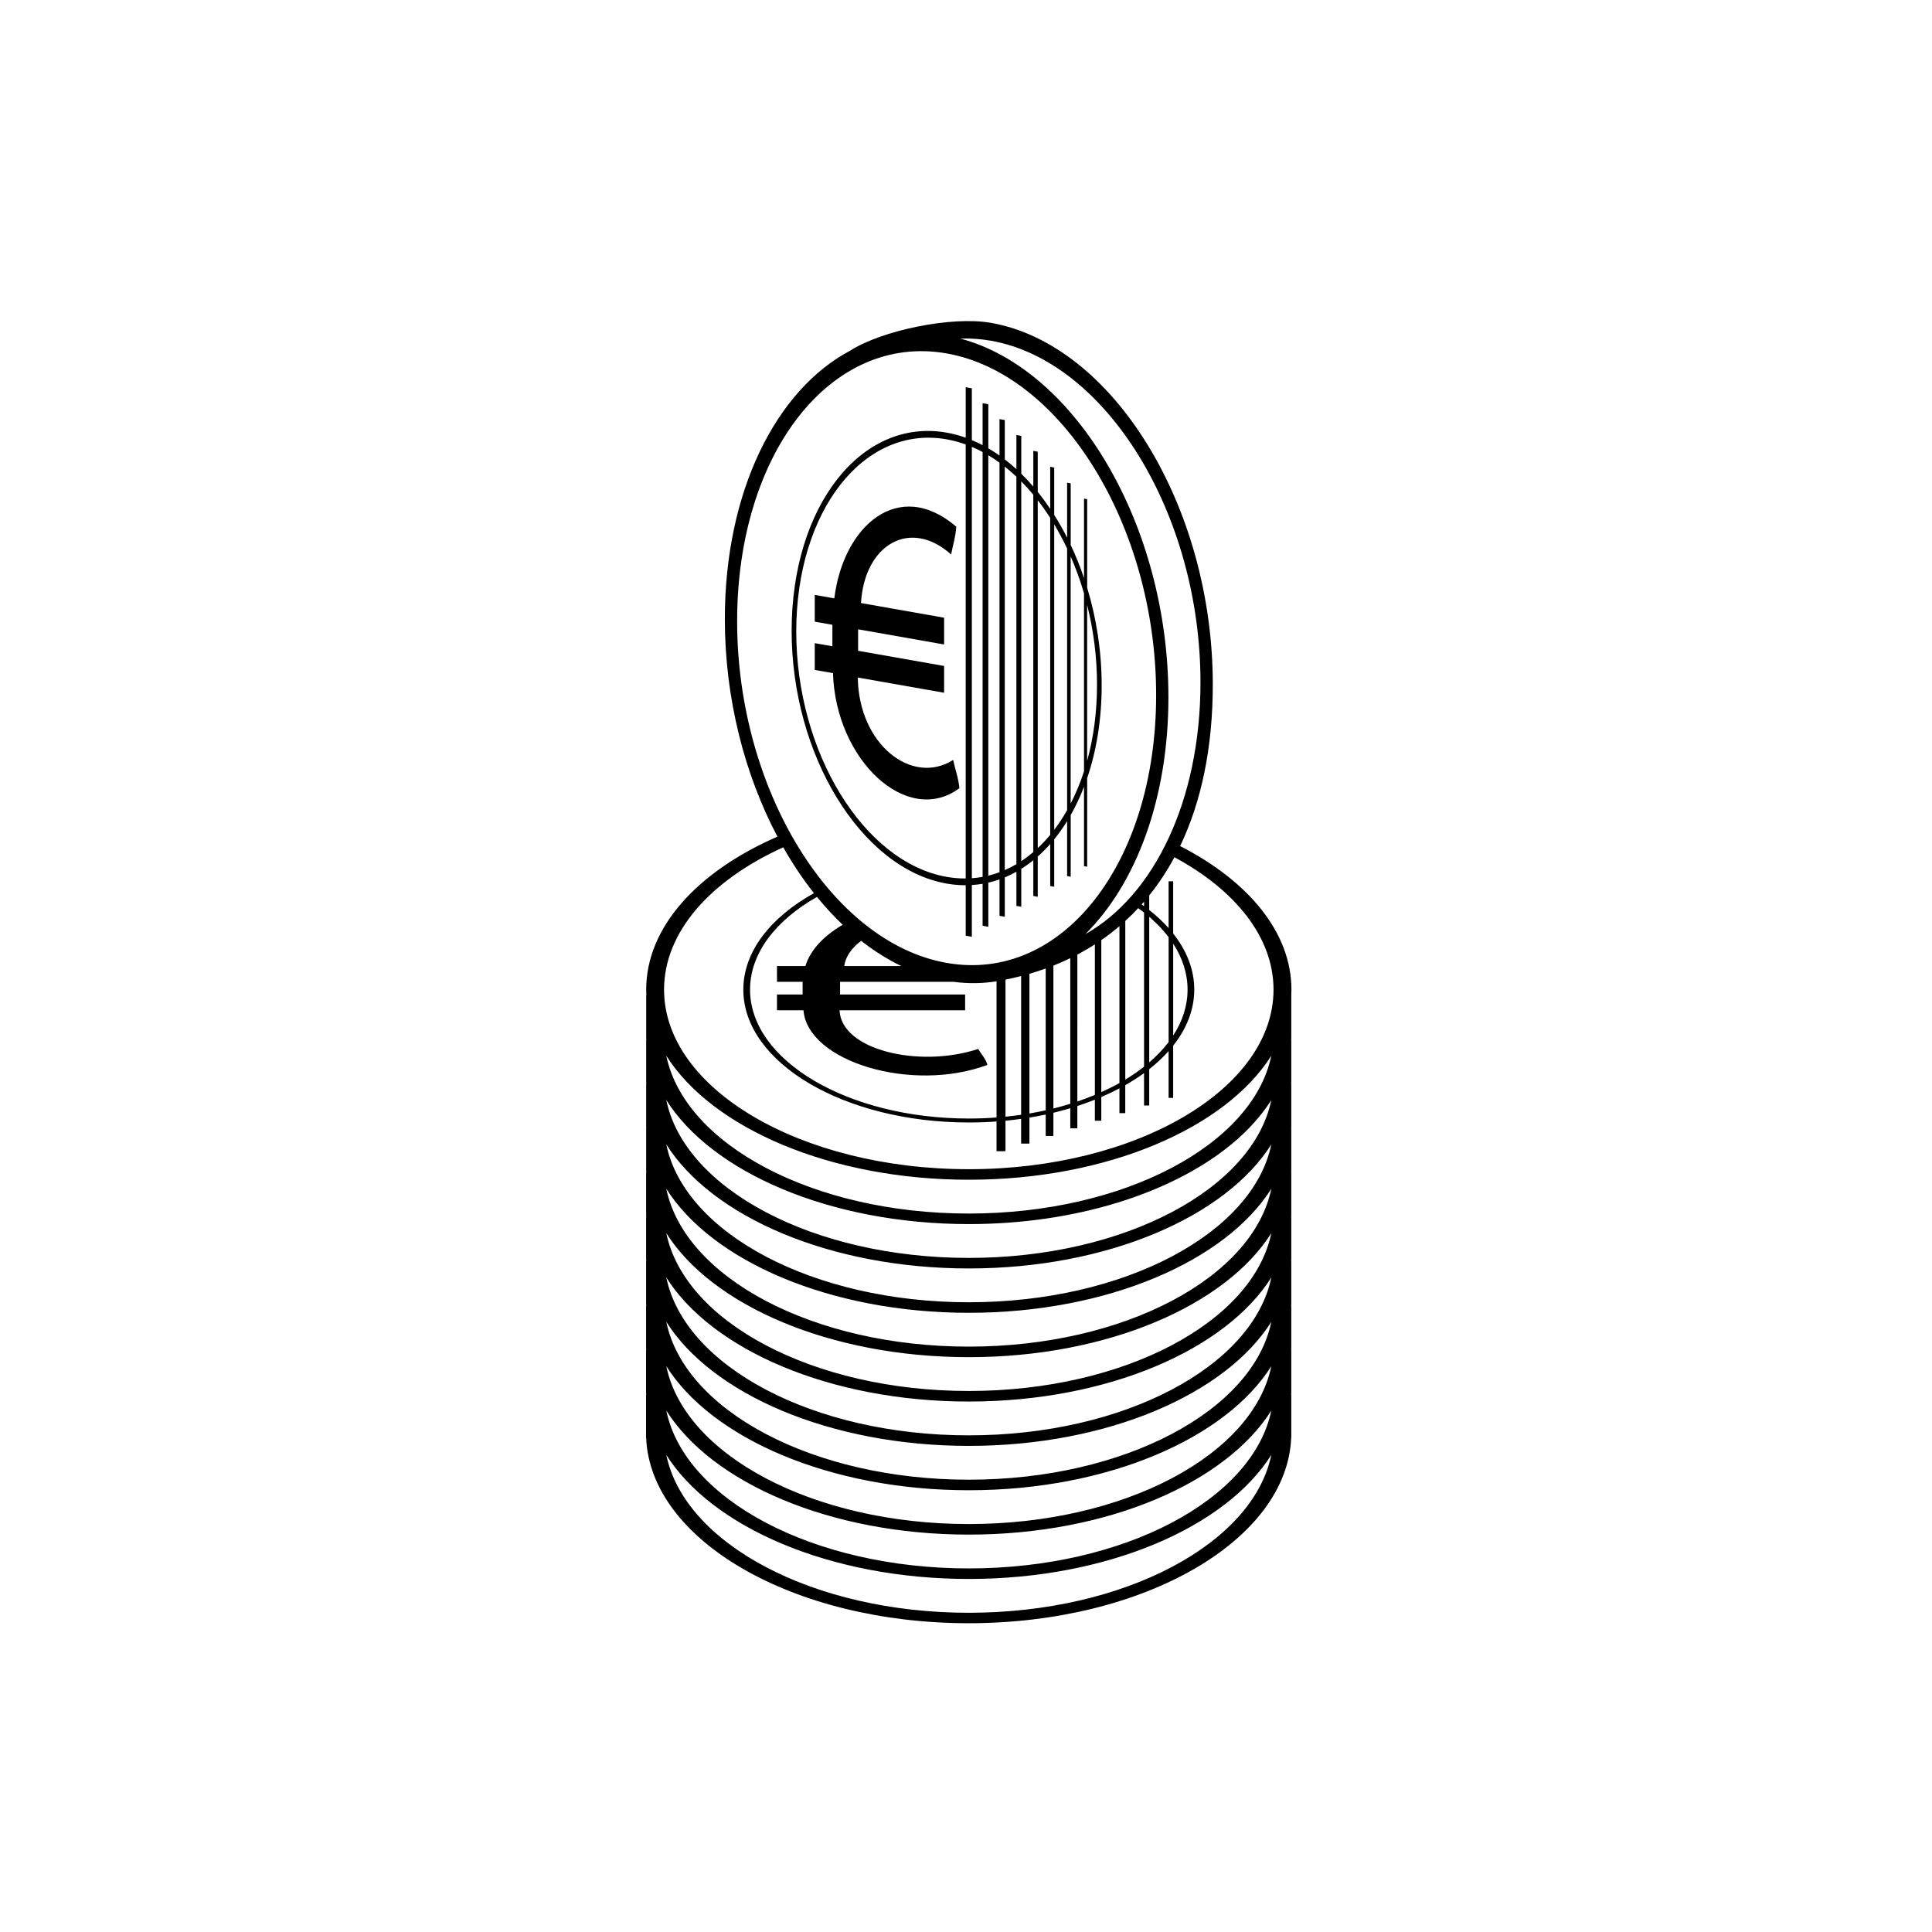 <?xml version="1.0" encoding="UTF-8"?>
<!-- Uploaded to: SVG Repo, www.svgrepo.com, Generator: SVG Repo Mixer Tools -->
<svg fill="#000000" width="800px" height="800px" version="1.1" viewBox="144 144 512 512" xmlns="http://www.w3.org/2000/svg">
 <g>
  <path d="m394.87 378.16c1.707 0.301 3.394 0.441 5.051 0.438v13.371l1.629 0.289v-13.715c0.961-0.059 1.91-0.172 2.852-0.328v11.121l1.512 0.27v-11.691c1.004-0.23 1.992-0.52 2.965-0.863v9.652l1.402 0.246v-10.438c1.047-0.434 2.074-0.934 3.078-1.492v9.051l1.289 0.227v-10.039c1.094-0.688 2.16-1.445 3.191-2.277v9.457l1.172 0.207v-10.66c1.148-1.016 2.25-2.121 3.305-3.312v11.133l1.059 0.188v-12.566c1.215-1.492 2.356-3.102 3.422-4.824v14.57l0.945 0.168v-16.328c1.32-2.328 2.504-4.844 3.535-7.519v21.043l0.832 0.148v-23.48c2.465-7.234 3.844-15.535 3.844-24.543 0-9.008-1.379-17.797-3.844-25.898v-23.48l-0.832-0.148v21.043c-1.031-3.039-2.211-5.969-3.535-8.766v-16.324l-0.945-0.168v14.57c-1.062-2.098-2.203-4.113-3.422-6.031v-12.566l-1.059-0.188v11.133c-1.055-1.566-2.156-3.059-3.305-4.481v-10.66l-1.172-0.207v9.457c-1.031-1.195-2.098-2.332-3.191-3.402v-10.039l-1.289-0.227v9.051c-1.004-0.914-2.031-1.777-3.078-2.578v-10.438l-1.402-0.246v9.652c-0.973-0.688-1.961-1.32-2.965-1.906v-11.691l-1.512-0.27v11.121c-0.941-0.492-1.891-0.938-2.852-1.336v-13.727l-1.629-0.289v13.371c-1.656-0.59-3.34-1.043-5.051-1.344-22.652-3.996-41.078 19.562-41.078 52.512-0.004 32.949 18.426 63.004 41.078 67zm37.23-73.863c1.691 6.723 2.621 13.855 2.621 21.137s-0.93 14.086-2.621 20.211zm-4.363-12.844c1.359 3.117 2.547 6.391 3.535 9.781v47.184c-0.988 3.043-2.176 5.898-3.535 8.535zm-4.363-8.496c1.223 2.039 2.367 4.18 3.422 6.41v69.34c-1.055 1.859-2.195 3.594-3.422 5.203zm-4.363-6.391c1.152 1.48 2.258 3.043 3.305 4.68v84c-1.047 1.266-2.152 2.438-3.305 3.516zm-4.367-4.996c1.098 1.109 2.16 2.289 3.191 3.531v94.711c-1.031 0.875-2.094 1.68-3.191 2.402zm-4.367-3.914c1.051 0.828 2.074 1.719 3.078 2.66v102.7c-1.004 0.59-2.027 1.117-3.078 1.574zm-4.363-3.012c1.004 0.598 1.992 1.254 2.965 1.957v108.55c-0.973 0.359-1.961 0.668-2.965 0.91zm-4.363-2.215c0.961 0.406 1.91 0.863 2.852 1.363v112.59c-0.941 0.172-1.891 0.289-2.852 0.359zm-6.68-2c1.711 0.301 3.394 0.758 5.051 1.355v115.02c-1.652 0.016-3.34-0.125-5.051-0.426-21.977-3.875-39.855-33.035-39.855-65.004-0.004-31.969 17.875-54.824 39.855-50.949z"/>
  <path d="m398.25 352.88c-0.273-2.848-1.129-4.953-1.652-7.484-10.859 6.887-25.035-4.027-25.273-21.844l22.871 4.031v-7.094l-22.785-4.019v-5.695l22.785 4.019v-7.094l-22.023-3.883c0.891-15.465 12.984-22.621 23.879-12.879 0.473-2.426 1.16-4.504 1.375-7.352-15.293-13.125-29.961-0.227-32.324 18.984l-5.184-0.914v7.094l4.672 0.824v5.695l-4.672-0.824v7.094l4.828 0.852c0.73 23.18 19.719 40.727 33.504 30.488z"/>
  <path d="m486.2 407.75c0.023-0.496 0.043-0.996 0.043-1.496 0-15.172-11.438-28.793-29.496-38.039 5.676-11.852 8.656-26.25 8.656-42.793 0-47.145-26.367-90.148-58.777-95.863-10.402-1.836-28.883 1.965-37.363 7.391h0.004c-19.621 10.406-33.176 37.297-33.176 71.102 0 21.027 5.25 41.23 13.938 57.668-21.082 9.184-34.781 23.934-34.781 40.535 0 0.5 0.016 1 0.039 1.496h-0.039v11.441h0.023c0.004 0.105 0.016 0.207 0.02 0.312h-0.047v11.441h0.023c0.004 0.105 0.016 0.207 0.02 0.312h-0.047v11.445h0.023c0.004 0.105 0.016 0.207 0.02 0.312h-0.047v11.441h0.023c0.004 0.105 0.016 0.207 0.02 0.312h-0.047v11.441h0.023c0.004 0.105 0.016 0.211 0.02 0.312h-0.047v11.441h0.023c0.004 0.105 0.016 0.207 0.02 0.312h-0.047v11.445h0.023c0.004 0.105 0.016 0.207 0.02 0.312h-0.047v11.441h0.023c0.004 0.105 0.016 0.207 0.02 0.312h-0.047v11.441h0.023c0.004 0.105 0.016 0.211 0.02 0.312h-0.047v11.441h0.023c1.07 27.234 39 49.195 85.473 49.195 46.473 0 84.398-21.961 85.473-49.195h0.023v-11.445h-0.043c0.004-0.105 0.016-0.207 0.02-0.312h0.023v-11.441h-0.043c0.004-0.105 0.016-0.207 0.02-0.312h0.023v-11.441h-0.043c0.004-0.105 0.016-0.207 0.02-0.312h0.023v-11.445h-0.043c0.004-0.105 0.016-0.207 0.02-0.312h0.023v-11.445h-0.043c0.004-0.105 0.016-0.207 0.02-0.312h0.023v-11.441h-0.043c0.004-0.105 0.016-0.207 0.02-0.312h0.023v-11.441h-0.043c0.004-0.105 0.016-0.207 0.02-0.312h0.023v-11.445h-0.043c0.004-0.105 0.016-0.207 0.02-0.312h0.023v-11.445h-0.043c0.004-0.105 0.016-0.207 0.02-0.312h0.023v-11.441h-0.039zm-79.578-173.45c30.613 5.398 55.516 46.016 55.516 90.547 0 31.449-12.426 56.562-30.508 66.703 13.41-13.316 22.012-35.852 22.012-62.77 0-45.367-24.418-86.891-55.137-95.051 2.652-0.098 5.359 0.082 8.117 0.57zm41.934 152.66c1.98 1.695 3.703 3.5 5.141 5.394v27.805c-1.441 1.895-3.164 3.699-5.141 5.394zm-25.395 12.938c1.531-0.609 3.023-1.266 4.477-1.973v38.59c-1.457 0.453-2.949 0.871-4.477 1.25zm-6.352 2.172c1.473-0.426 2.902-0.902 4.312-1.41v37.582c-1.41 0.312-2.848 0.598-4.312 0.844zm-6.699 1.617h-0.008c1.543-0.297 3.043-0.652 4.527-1.035-0.008 0-0.012 0.004-0.02 0.004v36.773c-1.363 0.199-2.746 0.367-4.144 0.508v-36.328c-0.125 0.023-0.238 0.055-0.355 0.078zm-2.016 0.371v36.09c-2.406 0.18-4.859 0.273-7.348 0.273-31.969 0-57.977-15.328-57.977-34.164 0-9.637 6.809-18.355 17.738-24.57 2.172 2.664 4.453 5.141 6.832 7.402-0.004-0.004-0.004-0.004-0.008-0.008-5.082 2.934-8.645 6.773-9.883 10.934h-7.539v4.18h6.793v3.356h-6.793v4.18h7.023c1.059 13.586 28.676 21.949 48.73 14.484-0.398-1.648-1.641-2.801-2.398-4.238-15.797 5.188-36.418 0.227-36.766-10.246h33.27v-4.18h-33.141v-3.356h30.055-0.004c4.039 0.531 7.977 0.449 11.777-0.195l-0.008 0.004c0.066-0.012 0.129-0.027 0.195-0.039 0.215-0.035 0.426-0.082 0.637-0.125-0.223 0.043-0.445 0.09-0.668 0.129-0.055 0.008-0.109 0.023-0.164 0.031l0.004-0.004c-0.117 0.027-0.238 0.043-0.359 0.062zm-35.879-10.738c3.406 2.68 6.977 4.934 10.672 6.703-0.004 0-0.004 0-0.008-0.004h-15.148c0.363-2.566 1.992-4.84 4.496-6.688 0-0.004-0.004-0.008-0.012-0.012zm12.102 7.356c0.008 0.004 0.02 0.008 0.027 0.012-0.012 0-0.02-0.008-0.027-0.012zm45.195-3.703c1.777-0.938 3.496-1.949 5.148-3.035-0.172 0.113-0.336 0.227-0.508 0.336v39.891c-1.496 0.625-3.047 1.207-4.641 1.746zm6.344-3.832c1.672-1.156 3.273-2.387 4.809-3.695v41.566c-1.523 0.855-3.133 1.66-4.809 2.414zm6.352-5.074c1.293-1.18 2.535-2.418 3.723-3.715-0.098 0.105-0.191 0.219-0.289 0.32 0.523 0.379 1.043 0.762 1.543 1.152v40.859c-1.531 1.203-3.195 2.348-4.977 3.422l0.004-42.039zm4.336-4.387c0.215-0.238 0.434-0.469 0.641-0.707v1.16c-0.211-0.156-0.43-0.305-0.641-0.453zm-51.676-146.02c30.613 5.398 55.52 46.016 55.52 90.547s-24.906 76.367-55.52 70.969c-30.613-5.398-55.52-46.02-55.52-90.547 0-44.531 24.902-76.367 55.52-70.969zm-77.262 192.12c0.012 0.023 0.02 0.047 0.031 0.074-0.008-0.023-0.02-0.047-0.031-0.07zm163.3 99.793c-4.84 23.531-38.941 41.828-80.164 41.828s-75.324-18.297-80.164-41.828c-0.027-0.043-0.051-0.086-0.074-0.125 12.043 19.234 43.465 32.992 80.242 32.992 36.781 0 68.207-13.762 80.246-33.004-0.035 0.047-0.059 0.094-0.086 0.137zm0-11.754c-4.84 23.535-38.941 41.828-80.164 41.828s-75.324-18.293-80.164-41.828c-0.027-0.043-0.051-0.082-0.074-0.125 12.043 19.238 43.465 32.992 80.242 32.992 36.781 0 68.207-13.758 80.246-33-0.035 0.043-0.059 0.086-0.086 0.133zm0-11.758c-4.84 23.535-38.941 41.828-80.164 41.828s-75.324-18.293-80.164-41.828c-0.027-0.039-0.051-0.082-0.074-0.125 12.043 19.238 43.465 32.992 80.242 32.992 36.781 0 68.207-13.758 80.246-33.004-0.035 0.047-0.059 0.094-0.086 0.137zm0-11.754c-4.84 23.535-38.941 41.828-80.164 41.828s-75.324-18.293-80.164-41.828c-0.027-0.043-0.051-0.082-0.074-0.125 12.043 19.238 43.465 32.992 80.242 32.992 36.781 0 68.207-13.762 80.246-33.004-0.035 0.047-0.059 0.09-0.086 0.137zm0-11.754c-4.84 23.531-38.941 41.828-80.164 41.828s-75.324-18.297-80.164-41.828c-0.027-0.043-0.051-0.086-0.074-0.125 12.043 19.234 43.465 32.992 80.242 32.992 36.781 0 68.207-13.762 80.246-33.004-0.035 0.047-0.059 0.09-0.086 0.137zm0-11.758c-4.84 23.535-38.941 41.828-80.164 41.828s-75.324-18.293-80.164-41.828c-0.027-0.043-0.051-0.082-0.074-0.125 12.043 19.238 43.465 32.992 80.242 32.992 36.781 0 68.207-13.758 80.246-33-0.035 0.043-0.059 0.09-0.086 0.133zm0-11.758c-4.84 23.535-38.941 41.828-80.164 41.828s-75.324-18.293-80.164-41.828c-0.027-0.039-0.051-0.082-0.074-0.125 12.043 19.238 43.465 32.992 80.242 32.992 36.781 0 68.207-13.758 80.246-33.004-0.035 0.047-0.059 0.094-0.086 0.137zm0-11.754c-4.84 23.535-38.941 41.828-80.164 41.828s-75.324-18.293-80.164-41.828c-0.027-0.043-0.051-0.082-0.074-0.125 12.043 19.238 43.465 32.992 80.242 32.992 36.781 0 68.207-13.762 80.246-33.004-0.035 0.047-0.059 0.094-0.086 0.137zm0-11.754c-4.84 23.531-38.941 41.828-80.164 41.828s-75.324-18.297-80.164-41.828c-0.023-0.039-0.047-0.078-0.07-0.117 12.047 19.23 43.465 32.98 80.234 32.98 28.32 0 53.465-8.156 69.031-20.688 0.402-0.32 0.793-0.645 1.18-0.973 0.773-0.652 1.52-1.32 2.242-1.996 0.363-0.336 0.715-0.68 1.059-1.023 0.695-0.688 1.363-1.383 2-2.09 1.598-1.77 3.023-3.598 4.262-5.484 0.164-0.246 0.316-0.496 0.473-0.746-0.031 0.047-0.055 0.09-0.082 0.137zm-160.33-11.754c12.102 19.172 43.469 32.863 80.164 32.863 36.695 0 68.066-13.695 80.168-32.867-4.84 23.535-38.941 41.828-80.168 41.828-41.223 0.004-75.324-18.293-80.164-41.824zm80.164 30.07c-44.531 0-80.758-21.348-80.758-47.586 0-15.344 12.391-29.012 31.582-37.719 2.477 4.363 5.199 8.434 8.137 12.152-11.516 6.422-18.711 15.508-18.711 25.566 0 19.414 26.805 35.207 59.754 35.207 2.488 0 4.938-0.09 7.348-0.266v7.879h2.371v-8.082c1.398-0.137 2.781-0.297 4.144-0.492v6.555h2.203v-6.891c1.461-0.242 2.898-0.512 4.312-0.816v5.688h2.039v-6.152c1.523-0.363 3.019-0.766 4.477-1.199v5.332h1.871v-5.918c1.594-0.52 3.141-1.074 4.641-1.676v5.574h1.703v-6.281c1.672-0.719 3.277-1.484 4.809-2.297v6.559h1.543v-7.406c1.766-1.004 3.43-2.074 4.977-3.199v8.586h1.371v-9.621c1.922-1.508 3.644-3.113 5.141-4.797v12.398h1.207v-13.836c3.586-4.519 5.59-9.555 5.59-14.859 0-5.309-2.008-10.344-5.59-14.859v-13.836h-1.207v12.398c-1.496-1.684-3.219-3.289-5.141-4.797v-3.863c2.5-3.106 4.731-6.488 6.691-10.133 0 0.004 0 0.004-0.004 0.008 16.129 8.707 26.258 21.211 26.258 35.086 0 26.246-36.227 47.594-80.758 47.594zm54.164-35.406v-24.367c2.461 3.785 3.812 7.894 3.812 12.184 0 4.293-1.352 8.398-3.812 12.184zm28.973 105.39c-0.012 0.023-0.023 0.051-0.035 0.074 0.012-0.027 0.023-0.055 0.035-0.082zm0-94.043c-0.012 0.023-0.023 0.051-0.035 0.074 0.012-0.027 0.023-0.055 0.035-0.082z"/>
 </g>
</svg>